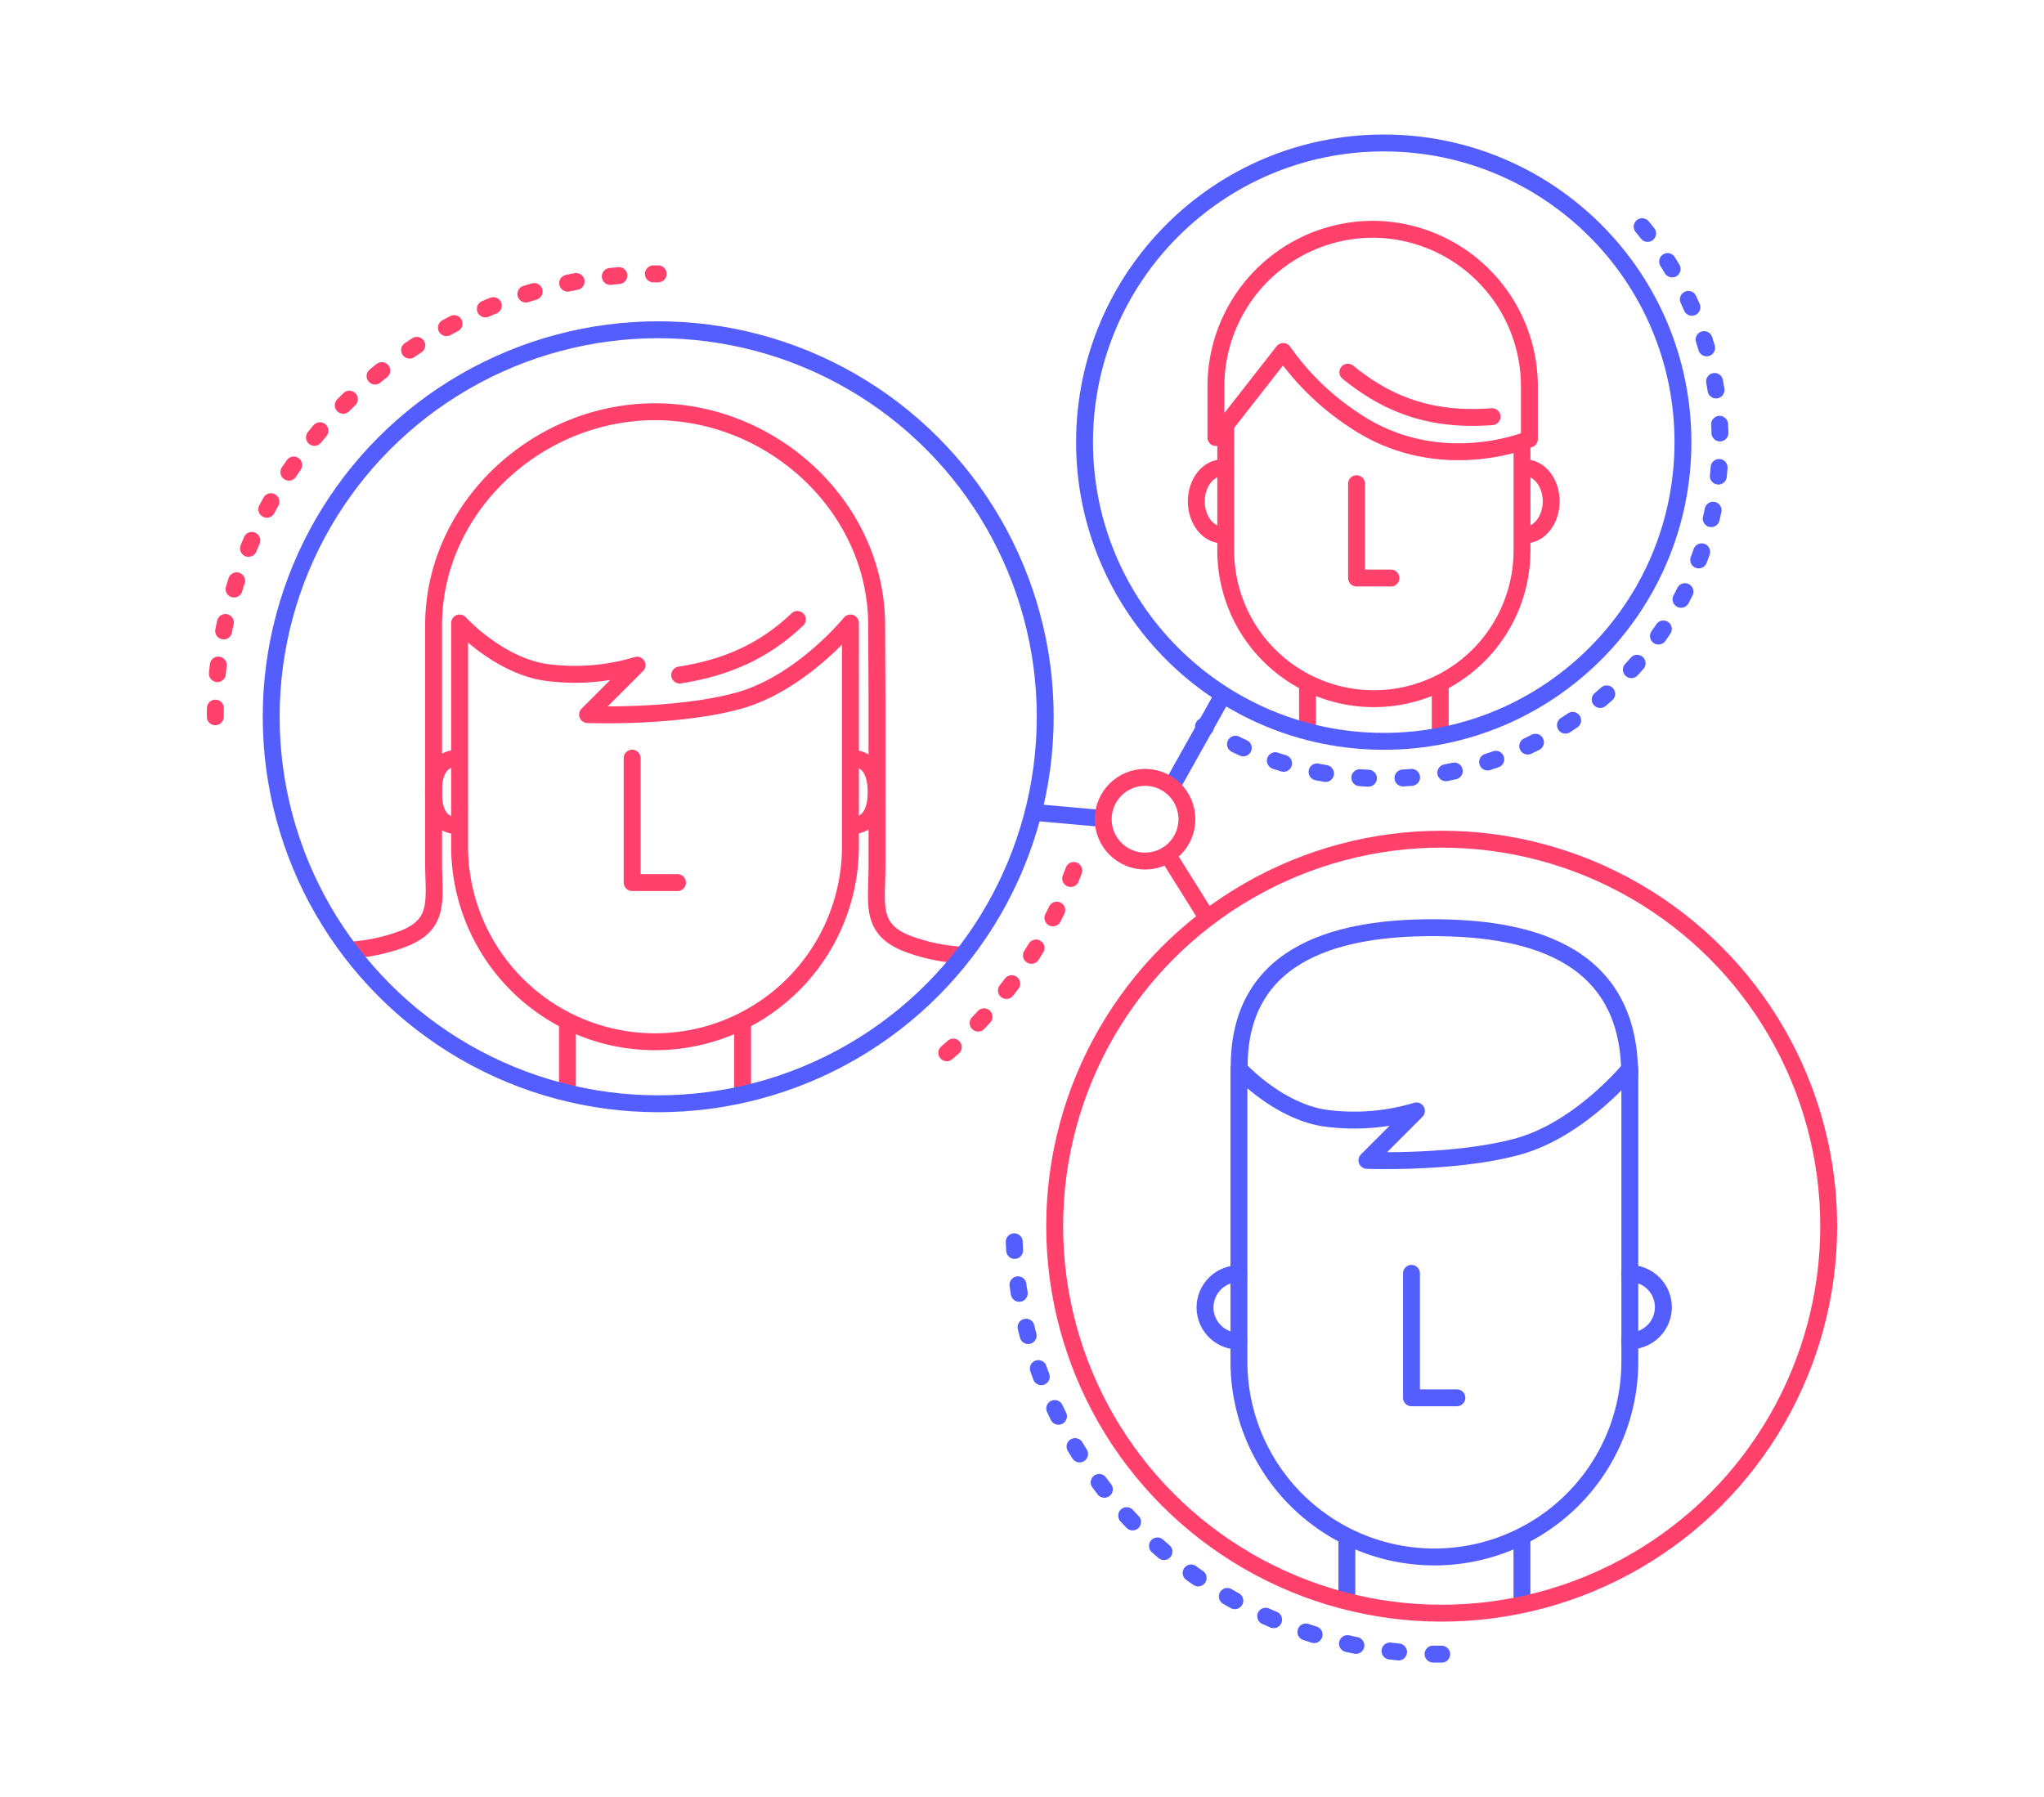<svg id="Layer_1" data-name="Layer 1" xmlns="http://www.w3.org/2000/svg" viewBox="0 0 381 335"><defs><style>.cls-1,.cls-2,.cls-3,.cls-4,.cls-5{fill:none;stroke-linecap:round;stroke-width:3.15px;}.cls-1,.cls-2{stroke:#545eff;}.cls-1,.cls-2,.cls-3,.cls-4{stroke-linejoin:round;}.cls-1,.cls-4{stroke-dasharray:1.61 6.44;}.cls-3,.cls-4,.cls-5{stroke:#ff416c;}.cls-5{stroke-miterlimit:10;}</style></defs><title>values-icon-people</title><path class="cls-1" d="M268.73,308.35A79.78,79.78,0,0,1,189,228.57"/><path class="cls-2" d="M230.94,199.22V253.8a36.43,36.43,0,0,0,36.43,36.43h0A36.43,36.43,0,0,0,303.8,253.8V199.22s-9.23,11.36-21,14.54-28,2.54-28,2.54l9.22-9.22a40.15,40.15,0,0,1-17.49,1.28C237.79,206.79,230.94,199.22,230.94,199.22Z"/><line class="cls-2" x1="251.05" y1="298.16" x2="251.05" y2="286.87"/><line class="cls-2" x1="283.69" y1="286.87" x2="283.69" y2="298.98"/><polyline class="cls-2" points="271.56 260.56 263.1 260.56 263.1 237.36"/><path class="cls-2" d="M230.9,250a6.28,6.28,0,0,1,0-12.56"/><path class="cls-2" d="M303.77,237.39a6.28,6.28,0,1,1,0,12.56"/><path class="cls-2" d="M303.77,200.33c0-23.82-20.66-27.4-36.79-27.4s-36,3.84-36,25.89"/><circle class="cls-3" cx="268.73" cy="228.57" r="72.14"/><path class="cls-4" d="M200.15,162.26a82.89,82.89,0,0,1-27.58,37.15"/><path class="cls-4" d="M40.13,133.61a82.53,82.53,0,0,1,82.56-82.56"/><path class="cls-1" d="M306.1,42.26a62.73,62.73,0,0,1-81.76,93.14"/><path class="cls-3" d="M228.48,79.45v23.18a27.61,27.61,0,0,0,27.61,27.61h0a27.61,27.61,0,0,0,27.61-27.61V83.82"/><line class="cls-3" x1="243.72" y1="136.26" x2="243.72" y2="127.69"/><line class="cls-3" x1="268.46" y1="127.69" x2="268.46" y2="136.88"/><polyline class="cls-3" points="259.27 107.75 252.86 107.75 252.86 90.17"/><path class="cls-3" d="M227.85,99.71c-2.68,0-4.86-2.8-4.86-6.25s2.18-6.25,4.86-6.25"/><path class="cls-3" d="M284.28,87.21c2.68,0,4.86,2.8,4.86,6.25s-2.18,6.25-4.86,6.25"/><path class="cls-3" d="M226.65,81.56V72.13a29.3,29.3,0,0,1,29.22-29.39h0a29.3,29.3,0,0,1,29.21,29.39l0,9.72s-16.89,7.22-32.78-3.6a49,49,0,0,1-13.11-12.73Z"/><path class="cls-5" d="M251.24,69.38c6.18,5,14.07,9.29,26.88,8.29"/><circle class="cls-2" cx="257.93" cy="82.42" r="55.77"/><path class="cls-3" d="M178.67,178a34.46,34.46,0,0,1-8.72-1.8c-7.95-2.7-6.48-7.38-6.48-14.62l0-31.8-.06-13.19c0-22-19.29-39.84-41.3-39.84h0c-22,0-41.29,17.84-41.29,39.84v44.09c0,7.23,1.46,11.92-6.48,14.61a34.3,34.3,0,0,1-8.9,1.81"/><path class="cls-3" d="M85.33,153.91c-3.46,0-4.53-2.81-4.53-6.28s1.07-6.27,4.53-6.27"/><path class="cls-3" d="M158.69,141.36c3.46,0,4.62,2.81,4.62,6.27s-1.16,6.28-4.62,6.28"/><path class="cls-3" d="M85.67,116.13v41.63a36.43,36.43,0,0,0,36.42,36.43h0a36.43,36.43,0,0,0,36.43-36.43V116.13s-9.22,11.35-21,14.53-28,2.54-28,2.54l9.22-9.21a40,40,0,0,1-17.48,1.27C92.51,123.69,85.67,116.13,85.67,116.13Z"/><line class="cls-3" x1="105.77" y1="202.12" x2="105.77" y2="190.83"/><line class="cls-3" x1="138.42" y1="190.83" x2="138.42" y2="202.94"/><polyline class="cls-3" points="126.29 164.52 117.83 164.52 117.83 141.32"/><path class="cls-5" d="M126.69,125.83c8.68-1.34,15.73-4.44,21.94-10.36"/><circle class="cls-2" cx="122.69" cy="133.61" r="72.14"/><line class="cls-3" x1="217.98" y1="159.86" x2="224.48" y2="170.25"/><line class="cls-2" x1="218.63" y1="146.21" x2="227.73" y2="129.97"/><line class="cls-2" x1="205.48" y1="152.57" x2="193.15" y2="151.47"/><circle class="cls-3" cx="213.44" cy="152.71" r="7.8"/></svg>